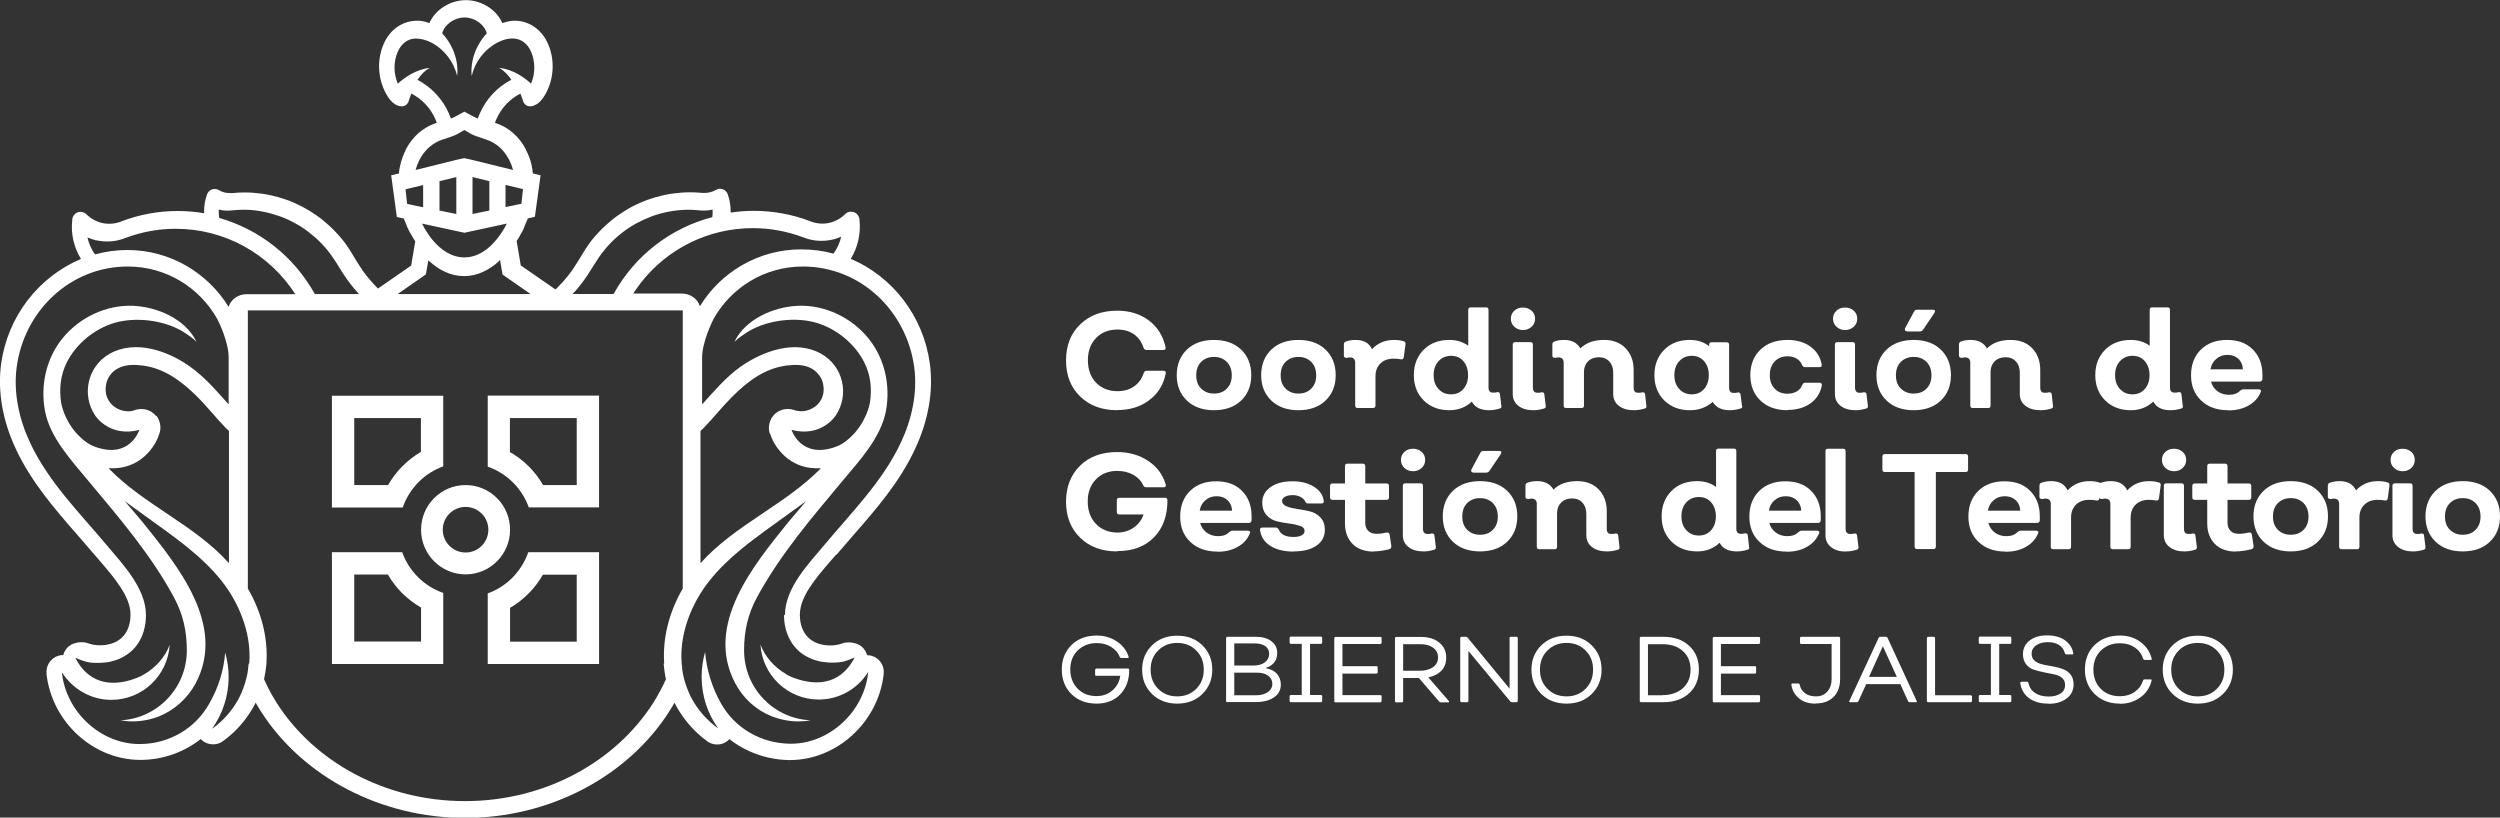 <?xml version="1.0" encoding="UTF-8"?><svg id="Layer_2" xmlns="http://www.w3.org/2000/svg" viewBox="0 0 159 52"><rect x="0" y="0" width="159" height="52" fill="#333333" stroke="none"/><g id="Capa_1"><g><path d="m13.28,19.52h0s.02.04.03.06c0-.02-.02-.04-.03-.06" fill="#fff"/><path d="m13.31,19.58s-.02-.04-.03-.06h0s.02.04.03.06" fill="#fff"/><path d="m20.11,18.65h0s.02.04.03.06c0-.02-.02-.04-.03-.06" fill="#fff"/><path d="m20.14,18.71s-.02-.04-.03-.06h0s.02.04.03.06" fill="#fff"/><g><path d="m71.06,26.09c-.98,0-1.76-.29-2.36-.87-.6-.58-.9-1.35-.9-2.3s.3-1.71.9-2.29c.6-.58,1.38-.87,2.36-.87.79,0,1.46.21,2.02.63.55.42.9.99,1.05,1.7.02.12-.03.17-.15.17h-1.06c-.09,0-.15-.05-.19-.14-.12-.37-.32-.65-.61-.86-.29-.2-.63-.3-1.04-.3-.57,0-1.03.18-1.37.54-.35.36-.52.83-.52,1.41s.17,1.07.52,1.43c.35.36.81.54,1.37.54.4,0,.75-.1,1.04-.3.29-.2.5-.48.62-.85.03-.1.1-.15.19-.15h1.06c.12,0,.17.06.15.17-.14.72-.49,1.28-1.05,1.7-.55.42-1.23.63-2.02.63Z" fill="#fff"/><path d="m78.93,25.48c-.43.41-1.01.61-1.72.61s-1.29-.2-1.72-.61c-.43-.41-.65-.95-.65-1.62s.22-1.22.65-1.63c.43-.41,1.01-.61,1.72-.61s1.29.2,1.72.61.65.95.65,1.63-.22,1.21-.65,1.62Zm-2.54-.77c.21.21.48.32.82.32s.61-.1.82-.32c.21-.21.31-.49.31-.84s-.1-.63-.31-.85c-.21-.21-.48-.32-.82-.32s-.61.11-.82.32c-.21.21-.31.5-.31.85s.1.63.31.84Z" fill="#fff"/><path d="m84.3,25.48c-.43.41-1.01.61-1.72.61s-1.29-.2-1.72-.61c-.43-.41-.65-.95-.65-1.62s.22-1.22.65-1.63c.43-.41,1.01-.61,1.72-.61s1.29.2,1.72.61c.43.41.65.95.65,1.63s-.22,1.21-.65,1.62Zm-2.54-.77c.21.21.48.32.82.32s.61-.1.82-.32c.21-.21.31-.49.31-.84s-.1-.63-.31-.85c-.21-.21-.48-.32-.82-.32s-.61.11-.82.32c-.21.21-.31.5-.31.85s.1.63.31.84Z" fill="#fff"/><path d="m89.26,21.7c.1.02.14.09.13.19l-.11.83c-.02.1-.08.15-.19.13-.14-.03-.3-.04-.47-.04-.33,0-.61.1-.82.3-.21.2-.32.48-.32.82v1.86c0,.11-.05.16-.16.16h-.97c-.11,0-.16-.05-.16-.16v-2.72c0-.22-.11-.34-.34-.34-.02,0-.09,0-.19.03-.13,0-.19-.05-.19-.14v-.71c0-.1.04-.16.13-.19.2-.07.41-.1.62-.1.52,0,.86.2,1.04.59.36-.39.82-.59,1.4-.59.24,0,.44.03.59.08Z" fill="#fff"/><path d="m95.49,25.81c.02.1-.03.16-.13.18-.24.07-.46.1-.66.1-.53,0-.9-.18-1.09-.55-.38.36-.86.55-1.43.55-.67,0-1.21-.21-1.63-.62-.42-.42-.63-.95-.63-1.61s.21-1.2.63-1.62c.42-.42.97-.62,1.63-.62.46,0,.86.12,1.2.37v-2.28c0-.11.05-.16.16-.16h.97c.11,0,.16.05.16.16v4.93c0,.22.09.33.28.33.1,0,.19,0,.26-.03.12-.01.18.03.19.14l.08.72Zm-3.2-.73c.32,0,.58-.11.78-.34s.3-.52.3-.88-.1-.66-.3-.89-.46-.34-.78-.34-.59.11-.8.34-.31.52-.31.89.1.65.31.88.47.34.8.34Z" fill="#fff"/><path d="m97.41,20.78c-.15.14-.33.21-.55.21s-.4-.07-.55-.21-.22-.31-.22-.51.07-.37.22-.51c.15-.14.33-.2.55-.2s.4.07.55.2c.15.14.22.3.22.51s-.07.37-.22.51Zm.12,5.31c-.4,0-.72-.09-.96-.28s-.36-.44-.36-.75v-3.14c0-.11.05-.16.16-.16h.96c.11,0,.16.05.16.16v2.73c0,.22.1.33.29.33.1,0,.18,0,.26-.03.11-.01.18.03.18.14l.09.72c.01.1-.03.16-.14.18-.23.07-.45.1-.65.1Z" fill="#fff"/><path d="m104.71,25.81c.02.1-.03.16-.13.18-.24.07-.46.1-.66.1-.4,0-.72-.09-.96-.28-.24-.18-.36-.44-.36-.75v-1.36c0-.29-.08-.53-.25-.71-.16-.18-.38-.27-.66-.27s-.52.09-.69.26c-.17.17-.26.4-.26.68v2.13c0,.11-.05.16-.16.16h-.97c-.11,0-.16-.05-.16-.16v-2.72c0-.22-.11-.34-.34-.34-.02,0-.09,0-.19.03-.13,0-.19-.05-.19-.14v-.71c0-.1.04-.16.13-.19.18-.07.38-.1.62-.1.48,0,.83.18,1.03.54.36-.36.86-.54,1.51-.54.56,0,1.02.17,1.36.52.34.35.52.81.52,1.39v1.12c0,.22.09.33.28.33.1,0,.19,0,.26-.03.12-.01.18.03.19.14l.08.72Z" fill="#fff"/><path d="m110.81,25.81c.01.1-.03.16-.14.18-.24.07-.45.1-.65.1-.53,0-.89-.18-1.09-.53-.4.35-.88.53-1.45.53-.67,0-1.21-.21-1.63-.62-.42-.42-.63-.95-.63-1.61s.21-1.2.63-1.62c.42-.42.97-.62,1.63-.62.48,0,.88.13,1.22.4v-.09c0-.11.05-.16.16-.16h.95c.11,0,.16.05.16.16v2.72c0,.22.09.34.28.34.1,0,.19,0,.27-.03.11-.01.17.03.18.14l.09.72Zm-3.21-.73c.32,0,.58-.11.78-.34s.3-.52.3-.88-.1-.66-.3-.89-.46-.34-.78-.34-.59.11-.8.34-.31.52-.31.89.1.65.31.88.47.34.8.34Z" fill="#fff"/><path d="m113.69,26.09c-.71,0-1.29-.2-1.72-.61-.43-.41-.65-.95-.65-1.62s.22-1.22.65-1.63c.43-.41,1.01-.61,1.72-.61.57,0,1.06.14,1.45.42.39.28.63.66.72,1.14.02.12-.03.17-.15.17h-.92c-.08,0-.14-.05-.18-.14-.06-.17-.18-.3-.34-.4-.16-.1-.36-.15-.58-.15-.34,0-.61.11-.82.33-.21.22-.31.51-.31.87s.1.64.31.86c.21.22.48.32.82.32.22,0,.42-.05.59-.15.17-.1.28-.23.34-.41.05-.09.11-.14.18-.14h.92c.11,0,.16.06.15.17-.09.48-.33.86-.72,1.14-.39.28-.87.42-1.45.42Z" fill="#fff"/><path d="m117.9,20.78c-.15.14-.33.21-.55.21s-.4-.07-.55-.21-.22-.31-.22-.51.07-.37.22-.51c.15-.14.33-.2.55-.2s.4.07.55.2c.15.14.22.3.22.51s-.07.37-.22.51Zm.12,5.31c-.4,0-.72-.09-.96-.28s-.36-.44-.36-.75v-3.14c0-.11.05-.16.16-.16h.96c.11,0,.16.05.16.16v2.73c0,.22.1.33.29.33.1,0,.18,0,.26-.03.11-.01.18.03.18.14l.09.72c.01.1-.03.16-.14.18-.23.07-.45.1-.65.1Z" fill="#fff"/><path d="m123.43,25.48c-.43.41-1.01.61-1.72.61s-1.29-.2-1.72-.61c-.43-.41-.65-.95-.65-1.62s.22-1.22.65-1.63c.43-.41,1.01-.61,1.72-.61s1.29.2,1.72.61.65.95.65,1.63-.22,1.21-.65,1.62Zm-2.54-.77c.21.21.48.32.82.32s.61-.1.82-.32c.21-.21.31-.49.31-.84s-.1-.63-.31-.85c-.21-.21-.48-.32-.82-.32s-.61.11-.82.32c-.21.21-.31.5-.31.85s.1.63.31.84Zm.39-3.64c-.06,0-.1-.02-.12-.06s-.02-.08,0-.13l.57-1.06c.04-.08.1-.12.19-.12h1.02c.06,0,.1.02.12.05s0,.08-.03.15l-.73,1.08c-.05.06-.11.1-.2.1h-.82Z" fill="#fff"/><path d="m130.57,25.81c.02.1-.03.16-.13.18-.24.07-.46.1-.66.1-.4,0-.72-.09-.96-.28-.24-.18-.36-.44-.36-.75v-1.36c0-.29-.08-.53-.25-.71-.16-.18-.38-.27-.66-.27s-.52.09-.69.26c-.17.17-.26.4-.26.68v2.13c0,.11-.05.16-.16.16h-.97c-.11,0-.16-.05-.16-.16v-2.72c0-.22-.11-.34-.34-.34-.02,0-.09,0-.19.03-.13,0-.19-.05-.19-.14v-.71c0-.1.04-.16.13-.19.18-.07.38-.1.62-.1.48,0,.83.18,1.03.54.36-.36.86-.54,1.51-.54.56,0,1.02.17,1.36.52.34.35.52.81.52,1.39v1.12c0,.22.09.33.28.33.1,0,.19,0,.26-.03.12-.01.18.03.19.14l.08.72Z" fill="#fff"/><path d="m138.83,25.81c.02.1-.03.16-.13.18-.24.07-.46.1-.66.1-.53,0-.9-.18-1.09-.55-.38.36-.86.55-1.43.55-.67,0-1.21-.21-1.63-.62-.42-.42-.63-.95-.63-1.61s.21-1.2.63-1.62c.42-.42.97-.62,1.63-.62.46,0,.86.12,1.2.37v-2.28c0-.11.05-.16.16-.16h.97c.11,0,.16.05.16.16v4.93c0,.22.09.33.28.33.1,0,.19,0,.26-.03.12-.01.18.03.19.14l.08.72Zm-3.2-.73c.32,0,.58-.11.78-.34s.3-.52.3-.88-.1-.66-.3-.89-.46-.34-.78-.34-.59.11-.8.34-.31.52-.31.89.1.65.31.88.47.34.8.34Z" fill="#fff"/><path d="m141.71,26.09c-.71,0-1.28-.2-1.71-.61-.44-.41-.65-.95-.65-1.62s.21-1.22.63-1.63c.42-.41.97-.61,1.66-.61s1.24.2,1.64.61c.4.4.61.94.61,1.6,0,.03,0,.09,0,.15s0,.11,0,.14c-.02.1-.08.15-.18.15h-3.09c.07.26.21.46.41.61.2.15.45.23.73.23.32,0,.55-.09.71-.26.07-.06.14-.09.21-.09h.97c.06,0,.11.02.13.05.03.03.03.07,0,.13-.15.36-.4.64-.77.85s-.79.31-1.28.31Zm-1.12-2.6h2.06c-.01-.27-.11-.49-.28-.66-.18-.17-.41-.26-.7-.26s-.52.08-.72.26c-.2.17-.32.39-.36.66Z" fill="#fff"/></g><g><path d="m71.05,35.07c-.97,0-1.76-.29-2.35-.87-.6-.58-.9-1.35-.9-2.29s.3-1.71.89-2.29c.59-.58,1.38-.87,2.36-.87.75,0,1.41.19,1.97.56.56.37.93.87,1.12,1.5.03.12-.01.18-.14.18h-1.1c-.09,0-.16-.04-.19-.13-.13-.28-.34-.5-.63-.66-.29-.16-.63-.25-1.01-.25-.57,0-1.03.18-1.37.54-.35.36-.52.83-.52,1.41s.18,1.07.53,1.43c.35.36.81.54,1.37.54.38,0,.73-.11,1.03-.32.3-.21.51-.49.62-.83h-1.54c-.11,0-.16-.05-.16-.16v-.74c0-.11.05-.16.16-.16h2.9c.1,0,.16.05.16.16,0,.99-.29,1.78-.86,2.36-.57.58-1.35.87-2.32.87Z" fill="#fff"/><path d="m77.42,35.08c-.71,0-1.28-.2-1.71-.61-.44-.41-.65-.95-.65-1.62s.21-1.22.63-1.63c.42-.41.97-.61,1.66-.61s1.24.2,1.64.61c.4.4.61.94.61,1.6,0,.03,0,.09,0,.15,0,.07,0,.11,0,.14-.02.1-.08.15-.18.15h-3.09c.07.26.21.46.41.61.2.15.45.23.73.23.32,0,.55-.09.71-.26.07-.06.14-.09.21-.09h.97c.06,0,.11.02.13.05.03.03.03.07,0,.13-.15.36-.4.64-.77.85s-.79.31-1.28.31Zm-1.12-2.6h2.06c-.01-.27-.11-.49-.28-.66-.18-.17-.41-.26-.7-.26s-.52.08-.72.26c-.2.17-.32.39-.36.66Z" fill="#fff"/><path d="m82.27,35.08c-.6,0-1.09-.12-1.47-.36-.38-.24-.6-.57-.66-1-.02-.11.04-.17.16-.17h.84c.07,0,.14.05.19.13.12.31.43.47.94.47.21,0,.38-.03.51-.1.13-.07.19-.16.19-.28,0-.15-.09-.26-.28-.32s-.41-.12-.67-.15c-.26-.03-.53-.08-.79-.14-.26-.06-.49-.19-.67-.39-.18-.2-.28-.46-.28-.8,0-.41.17-.74.53-.99.35-.25.81-.37,1.39-.37.54,0,.99.11,1.36.34s.58.53.63.9c.02.12-.03.17-.15.17h-.85c-.07,0-.13-.03-.17-.1-.05-.13-.15-.23-.3-.31-.15-.08-.31-.12-.5-.12-.2,0-.36.03-.49.1-.12.07-.19.15-.19.26,0,.16.09.27.28.35.19.08.41.13.68.17s.53.09.8.15c.26.06.49.19.68.39.19.2.28.46.28.79,0,.42-.18.76-.53,1-.36.25-.84.37-1.46.37Z" fill="#fff"/><path d="m87.36,35.08c-.56,0-1.01-.16-1.33-.48-.32-.32-.49-.76-.49-1.31v-1.5h-.79c-.11,0-.16-.05-.16-.16v-.72c0-.11.05-.16.16-.16h.79v-1.1c0-.11.05-.16.16-.16h.97c.11,0,.16.06.16.16v1.1h1.35c.11,0,.16.05.16.16v.72c0,.11-.05.16-.16.16h-1.35v1.45c0,.22.06.39.19.52.13.13.3.19.52.19s.44-.03.65-.08c.11-.02.17.03.19.13l.11.74c0,.09-.04.16-.13.19-.37.09-.7.14-1.01.14Z" fill="#fff"/><path d="m90.42,29.76c-.15.14-.33.21-.55.21s-.4-.07-.55-.21-.22-.31-.22-.51.07-.37.22-.51c.15-.14.33-.2.55-.2s.4.07.55.2c.15.14.22.3.22.51s-.07.37-.22.51Zm.12,5.31c-.4,0-.72-.09-.96-.28s-.36-.44-.36-.75v-3.14c0-.11.05-.16.16-.16h.96c.11,0,.16.05.16.16v2.73c0,.22.1.33.29.33.1,0,.18,0,.26-.03.11-.01.18.03.18.14l.09.72c.01.1-.03.16-.14.18-.23.07-.45.1-.65.1Z" fill="#fff"/><path d="m95.85,34.46c-.43.41-1.01.61-1.72.61s-1.29-.2-1.72-.61c-.43-.41-.65-.95-.65-1.62s.22-1.22.65-1.63c.43-.41,1.01-.61,1.72-.61s1.29.2,1.72.61.65.95.65,1.63-.22,1.21-.65,1.62Zm-2.54-.77c.21.21.48.32.82.32s.61-.1.82-.32c.21-.21.31-.49.31-.84s-.1-.63-.31-.85c-.21-.21-.48-.32-.82-.32s-.61.11-.82.32c-.21.21-.31.5-.31.85s.1.63.31.84Zm.39-3.64c-.06,0-.1-.02-.12-.06s-.02-.08,0-.13l.57-1.06c.04-.08.1-.12.19-.12h1.02c.06,0,.1.02.12.05s0,.08-.03.15l-.73,1.08c-.05.06-.11.1-.2.1h-.82Z" fill="#fff"/><path d="m103,34.79c.02.1-.03.16-.13.18-.24.07-.46.1-.66.1-.4,0-.72-.09-.96-.28-.24-.18-.36-.44-.36-.75v-1.36c0-.29-.08-.53-.25-.71-.16-.18-.38-.27-.66-.27s-.52.09-.69.26c-.17.17-.26.4-.26.68v2.13c0,.11-.05.16-.16.16h-.97c-.11,0-.16-.05-.16-.16v-2.72c0-.22-.11-.34-.34-.34-.02,0-.09,0-.19.03-.13,0-.19-.05-.19-.14v-.71c0-.1.04-.16.13-.19.18-.07.38-.1.62-.1.48,0,.83.18,1.03.54.36-.36.86-.54,1.51-.54.56,0,1.02.17,1.36.52.34.35.52.81.52,1.39v1.12c0,.22.09.33.28.33.1,0,.19,0,.26-.03.12-.01.18.03.19.14l.08.72Z" fill="#fff"/><path d="m111.25,34.79c.02.1-.03.16-.13.18-.24.07-.46.1-.66.1-.53,0-.9-.18-1.09-.55-.38.36-.86.55-1.43.55-.67,0-1.21-.21-1.63-.62-.42-.42-.63-.95-.63-1.61s.21-1.2.63-1.62c.42-.42.97-.62,1.63-.62.46,0,.86.12,1.2.37v-2.28c0-.11.05-.16.16-.16h.97c.11,0,.16.05.16.16v4.93c0,.22.09.33.28.33.1,0,.19,0,.26-.03.12-.01.18.03.19.14l.08.72Zm-3.2-.73c.32,0,.58-.11.78-.34s.3-.52.3-.88-.1-.66-.3-.89-.46-.34-.78-.34-.59.11-.8.34-.31.52-.31.89.1.65.31.88.47.34.8.34Z" fill="#fff"/><path d="m113.62,35.08c-.71,0-1.28-.2-1.71-.61-.44-.41-.65-.95-.65-1.62s.21-1.22.63-1.63c.42-.41.97-.61,1.66-.61s1.24.2,1.64.61c.4.4.61.94.61,1.6,0,.03,0,.09,0,.15s0,.11,0,.14c-.02.1-.08.15-.18.15h-3.09c.07.26.21.46.41.61.2.15.45.23.73.23.32,0,.55-.09.71-.26.07-.06.14-.09.21-.09h.97c.06,0,.11.02.13.05.03.03.03.07,0,.13-.15.36-.4.64-.77.85s-.79.31-1.28.31Zm-1.12-2.6h2.06c-.01-.27-.11-.49-.28-.66-.18-.17-.41-.26-.7-.26s-.52.08-.72.26c-.2.17-.32.39-.36.66Z" fill="#fff"/><path d="m117.42,35.08c-.4,0-.72-.09-.96-.28s-.36-.44-.36-.75v-5.35c0-.11.05-.16.16-.16h.96c.11,0,.16.05.16.16v4.93c0,.22.1.33.29.33.1,0,.18,0,.26-.03.11-.01.18.03.18.14l.09.72c.01.1-.03.16-.14.18-.23.07-.45.1-.65.1Z" fill="#fff"/><path d="m125.01,28.88c.11,0,.16.05.16.16v.82c0,.11-.05.16-.16.16h-1.89v4.74c0,.11-.05.16-.16.16h-1.03c-.11,0-.16-.05-.16-.16v-4.74h-1.89c-.11,0-.16-.05-.16-.16v-.82c0-.11.05-.16.16-.16h5.13Z" fill="#fff"/><path d="m127.55,35.08c-.71,0-1.28-.2-1.71-.61-.44-.41-.65-.95-.65-1.62s.21-1.22.63-1.63c.42-.41.97-.61,1.66-.61s1.24.2,1.64.61c.4.4.61.94.61,1.6,0,.03,0,.09,0,.15s0,.11,0,.14c-.02.1-.08.15-.18.15h-3.09c.07.26.21.46.41.61.2.15.45.23.73.23.32,0,.55-.09.71-.26.07-.06.14-.09.21-.09h.97c.06,0,.11.02.13.05.03.03.03.07,0,.13-.15.36-.4.64-.77.85s-.79.31-1.28.31Zm-1.12-2.6h2.06c-.01-.27-.11-.49-.28-.66-.18-.17-.41-.26-.7-.26s-.52.08-.72.26c-.2.17-.32.39-.36.66Z" fill="#fff"/><path d="m133.5,30.68c.1.02.14.09.13.19l-.11.83c-.02.1-.08.15-.19.13-.14-.03-.3-.04-.47-.04-.33,0-.61.1-.82.3-.21.2-.32.48-.32.82v1.86c0,.11-.05.16-.16.16h-.97c-.11,0-.16-.05-.16-.16v-2.72c0-.22-.11-.34-.34-.34-.02,0-.09,0-.19.03-.13,0-.19-.05-.19-.14v-.71c0-.1.04-.16.13-.19.2-.07.41-.1.62-.1.52,0,.86.2,1.04.59.36-.39.82-.59,1.4-.59.24,0,.44.03.59.08Z" fill="#fff"/><path d="m137.29,30.68c.1.02.14.09.13.19l-.11.83c-.02.1-.08.15-.19.13-.14-.03-.3-.04-.47-.04-.33,0-.61.1-.82.3-.21.2-.32.48-.32.82v1.86c0,.11-.05.16-.16.16h-.97c-.11,0-.16-.05-.16-.16v-2.72c0-.22-.11-.34-.34-.34-.02,0-.09,0-.19.03-.13,0-.19-.05-.19-.14v-.71c0-.1.04-.16.13-.19.2-.07.41-.1.62-.1.52,0,.86.2,1.04.59.36-.39.82-.59,1.4-.59.24,0,.44.03.59.08Z" fill="#fff"/><path d="m138.82,29.76c-.15.14-.33.21-.55.21s-.4-.07-.55-.21-.22-.31-.22-.51.07-.37.22-.51c.15-.14.33-.2.55-.2s.4.07.55.2c.15.14.22.3.22.51s-.07.37-.22.51Zm.12,5.31c-.4,0-.72-.09-.96-.28s-.36-.44-.36-.75v-3.14c0-.11.05-.16.16-.16h.96c.11,0,.16.05.16.16v2.73c0,.22.1.33.29.33.1,0,.18,0,.26-.03.11-.01.18.03.18.14l.09.72c.01.1-.03.16-.14.18-.23.07-.45.1-.65.1Z" fill="#fff"/><path d="m142.2,35.08c-.56,0-1.01-.16-1.33-.48-.32-.32-.49-.76-.49-1.31v-1.5h-.79c-.11,0-.16-.05-.16-.16v-.72c0-.11.05-.16.16-.16h.79v-1.1c0-.11.05-.16.16-.16h.97c.11,0,.16.06.16.16v1.1h1.35c.11,0,.16.05.16.16v.72c0,.11-.05.16-.16.16h-1.35v1.45c0,.22.06.39.19.52.13.13.3.19.52.19s.44-.03.65-.08c.11-.02.17.03.19.13l.11.74c0,.09-.04.16-.13.19-.37.09-.7.14-1.01.14Z" fill="#fff"/><path d="m147.41,34.46c-.43.41-1.01.61-1.72.61s-1.29-.2-1.72-.61c-.43-.41-.65-.95-.65-1.62s.22-1.22.65-1.63c.43-.41,1.01-.61,1.72-.61s1.29.2,1.72.61.65.95.65,1.63-.22,1.21-.65,1.62Zm-2.54-.77c.21.21.48.32.82.32s.61-.1.82-.32c.21-.21.31-.49.31-.84s-.1-.63-.31-.85c-.21-.21-.48-.32-.82-.32s-.61.11-.82.32c-.21.21-.31.5-.31.85s.1.63.31.84Z" fill="#fff"/><path d="m151.84,30.68c.1.02.14.09.13.19l-.11.83c-.02.1-.08.15-.19.13-.14-.03-.3-.04-.47-.04-.33,0-.61.1-.82.3-.21.2-.32.48-.32.82v1.86c0,.11-.05.16-.16.16h-.97c-.11,0-.16-.05-.16-.16v-2.72c0-.22-.11-.34-.34-.34-.02,0-.09,0-.19.03-.13,0-.19-.05-.19-.14v-.71c0-.1.04-.16.13-.19.2-.07.41-.1.62-.1.52,0,.86.2,1.04.59.36-.39.82-.59,1.4-.59.24,0,.44.03.59.08Z" fill="#fff"/><path d="m153.36,29.76c-.15.14-.33.21-.55.21s-.4-.07-.55-.21-.22-.31-.22-.51.07-.37.22-.51c.15-.14.33-.2.55-.2s.4.07.55.2c.15.14.22.3.22.51s-.07.37-.22.51Zm.12,5.31c-.4,0-.72-.09-.96-.28s-.36-.44-.36-.75v-3.14c0-.11.05-.16.16-.16h.96c.11,0,.16.05.16.16v2.73c0,.22.1.33.29.33.1,0,.18,0,.26-.03.11-.01.18.03.18.14l.09.72c.01.1-.03.16-.14.18-.23.07-.45.1-.65.1Z" fill="#fff"/><path d="m158.35,34.46c-.43.41-1.01.61-1.72.61s-1.29-.2-1.72-.61c-.43-.41-.65-.95-.65-1.62s.22-1.22.65-1.63c.43-.41,1.01-.61,1.72-.61s1.29.2,1.72.61.65.95.65,1.63-.22,1.21-.65,1.62Zm-2.54-.77c.21.21.48.32.82.32s.61-.1.82-.32c.21-.21.31-.49.31-.84s-.1-.63-.31-.85c-.21-.21-.48-.32-.82-.32s-.61.11-.82.32c-.21.21-.31.5-.31.85s.1.63.31.84Z" fill="#fff"/></g><g><path d="m69.74,44.75c-.65,0-1.18-.2-1.59-.6-.41-.4-.62-.93-.62-1.57s.21-1.15.62-1.56c.41-.4.95-.6,1.6-.6.49,0,.92.13,1.29.38.37.25.62.58.74.97.01.05,0,.08-.06.08h-.42s-.06-.02-.08-.05c-.09-.27-.28-.48-.54-.65-.27-.17-.58-.25-.93-.25-.49,0-.89.16-1.21.47-.32.32-.47.72-.47,1.21s.16.9.47,1.22c.31.32.71.47,1.2.47.4,0,.74-.12,1.02-.37s.44-.55.49-.92h-1.52c-.05,0-.08-.02-.08-.07v-.32s.03-.07.08-.07h2.02s.07.02.07.07c0,.65-.19,1.17-.57,1.57-.38.39-.89.59-1.51.59Z" fill="#fff"/><path d="m76.47,44.14c-.42.41-.95.61-1.6.61s-1.18-.2-1.6-.61c-.42-.41-.63-.93-.63-1.55s.21-1.14.63-1.55c.42-.41.95-.61,1.6-.61s1.18.2,1.6.61c.42.41.63.93.63,1.55s-.21,1.14-.63,1.55Zm-2.81-.33c.32.32.72.48,1.21.48s.89-.16,1.21-.48c.32-.32.48-.72.48-1.22s-.16-.9-.48-1.22-.72-.48-1.21-.48-.89.16-1.21.48-.48.72-.48,1.22.16.9.48,1.22Z" fill="#fff"/><path d="m78.05,44.66s-.07-.02-.07-.07v-4.02s.02-.07.07-.07h1.81c.42,0,.75.09,1,.28s.37.44.37.75c0,.24-.06.44-.19.6-.13.16-.3.28-.53.35v.02c.3.05.54.17.7.35.16.18.25.41.25.69,0,.34-.14.61-.43.81s-.67.3-1.14.3h-1.82Zm.45-2.33h1.21c.31,0,.56-.07.74-.21.18-.14.27-.32.27-.54,0-.2-.08-.36-.24-.48s-.39-.18-.68-.18h-1.3v1.4Zm0,1.89h1.37c.32,0,.57-.07.76-.2s.29-.31.29-.53-.09-.39-.27-.52c-.18-.13-.42-.19-.73-.19h-1.42v1.44Z" fill="#fff"/><path d="m82.09,44.66s-.07-.02-.07-.07v-.32s.02-.07.07-.07h.7v-3.25h-.7s-.07-.02-.07-.07v-.32s.02-.07.07-.07h1.93s.07.02.07.07v.32s-.02.07-.07.07h-.7v3.25h.7s.07.02.07.07v.32s-.02.07-.07.07h-1.93Z" fill="#fff"/><path d="m87.87,40.89s-.03.07-.08.07h-2.41v1.41h2.16c.05,0,.08.02.08.07v.32c0,.05-.03.08-.08.08h-2.16v1.37h2.41c.05,0,.08.02.08.07v.32s-.03.07-.08.07h-2.86s-.07-.02-.07-.07v-4.02s.02-.07.07-.07h2.86c.05,0,.08.02.08.07v.32Z" fill="#fff"/><path d="m92.15,44.58s.02.04.01.06c0,.02-.03.03-.06.03h-.48s-.06-.01-.08-.04l-1.3-1.51h-1v1.48s-.02.07-.07.07h-.38s-.07-.02-.07-.07v-4.02s.02-.07.07-.07h1.59c.49,0,.87.12,1.16.36.29.24.44.55.44.95,0,.34-.1.62-.3.83s-.48.36-.84.43l1.31,1.51Zm-2.91-3.62v1.7h1.05c.34,0,.61-.07.84-.22.22-.15.33-.36.33-.63s-.11-.47-.32-.62c-.21-.15-.48-.22-.81-.22h-1.1Z" fill="#fff"/><path d="m96,40.57s.02-.07.07-.07h.39s.07.02.07.07v4.02s-.02.07-.07.07h-.31s-.06-.01-.09-.04l-2.67-3.22v3.19s-.02.07-.07.07h-.38s-.07-.02-.07-.07v-4.02s.02-.07.07-.07h.3s.06.01.09.04l2.68,3.26v-3.23Z" fill="#fff"/><path d="m101.23,44.14c-.42.41-.95.61-1.6.61s-1.18-.2-1.6-.61c-.42-.41-.63-.93-.63-1.55s.21-1.14.63-1.55c.42-.41.95-.61,1.6-.61s1.18.2,1.6.61c.42.41.63.93.63,1.55s-.21,1.14-.63,1.55Zm-2.81-.33c.32.32.72.48,1.21.48s.89-.16,1.21-.48c.32-.32.48-.72.48-1.22s-.16-.9-.48-1.22-.72-.48-1.21-.48-.89.16-1.21.48-.48.72-.48,1.22.16.9.48,1.22Z" fill="#fff"/><path d="m105.78,40.5c.69,0,1.24.19,1.65.57.41.38.62.88.62,1.51s-.21,1.14-.62,1.51c-.41.38-.97.57-1.65.57h-1.42s-.07-.02-.07-.07v-4.02s.02-.07.07-.07h1.42Zm-.05,3.71c.54,0,.97-.15,1.3-.44.33-.3.49-.69.49-1.18s-.16-.89-.49-1.18c-.33-.3-.76-.44-1.3-.44h-.92v3.25h.92Z" fill="#fff"/><path d="m111.94,40.89s-.03.07-.08.07h-2.41v1.41h2.16c.05,0,.08.02.08.07v.32c0,.05-.03.08-.08.08h-2.16v1.37h2.41c.05,0,.08.02.08.07v.32s-.03.07-.08.07h-2.86s-.07-.02-.07-.07v-4.02s.02-.07.07-.07h2.86c.05,0,.08.02.08.07v.32Z" fill="#fff"/><path d="m115.46,44.75c-.43,0-.78-.11-1.05-.34-.27-.23-.43-.51-.48-.86,0-.05.02-.08.07-.08h.39s.06.02.07.07c.04.22.15.4.33.54.18.14.41.21.7.21.31,0,.55-.1.73-.31.18-.2.27-.47.27-.8v-2.22h-1.94s-.07-.02-.07-.07v-.32s.02-.07.07-.07h2.41s.07.02.07.07v2.62c0,.48-.14.86-.42,1.14s-.66.41-1.15.41Z" fill="#fff"/><path d="m117.67,44.66c-.06,0-.08-.03-.05-.08l1.87-4.03s.04-.05.08-.05h.39s.06.02.08.05l1.86,4.03c.03.06,0,.08-.05.08h-.41s-.06-.02-.08-.05l-.5-1.1h-2.17l-.5,1.1s-.04.05-.08.05h-.42Zm1.2-1.61h1.77l-.89-1.95-.88,1.95Z" fill="#fff"/><path d="m123.08,44.22h2.27s.07.02.07.07v.3s-.02.07-.07.07h-2.73s-.07-.02-.07-.07v-4.02s.02-.07.07-.07h.38s.07.02.07.07v3.65Z" fill="#fff"/><path d="m125.92,44.66s-.07-.02-.07-.07v-.32s.02-.07.07-.07h.7v-3.25h-.7s-.07-.02-.07-.07v-.32s.02-.07.07-.07h1.93s.07.02.07.07v.32s-.02.07-.07.07h-.7v3.25h.7s.07.02.07.07v.32s-.02.07-.07.07h-1.93Z" fill="#fff"/><path d="m130.27,44.75c-.51,0-.93-.12-1.24-.36s-.49-.56-.54-.95c0-.05.02-.08.07-.08h.37s.06.02.08.07c.05.27.19.49.42.64.22.15.51.23.87.23.32,0,.57-.07.76-.2s.28-.31.28-.54c0-.19-.07-.34-.2-.45-.13-.11-.3-.18-.49-.22s-.41-.08-.65-.13-.45-.1-.65-.17c-.2-.06-.36-.18-.49-.34-.13-.17-.2-.38-.2-.65,0-.35.14-.64.42-.86.28-.22.65-.33,1.11-.33s.85.1,1.14.31.47.48.53.82c.01.05-.01.08-.07.08h-.38s-.07-.02-.08-.06c-.05-.22-.17-.4-.36-.53s-.44-.19-.74-.19-.55.07-.74.21c-.19.14-.28.31-.28.53,0,.16.05.3.15.4.1.1.23.18.38.23.16.05.33.09.52.12.19.03.38.07.57.11.19.04.36.1.52.18s.28.19.38.34c.1.15.15.34.15.57,0,.37-.15.67-.44.89-.3.23-.68.34-1.16.34Z" fill="#fff"/><path d="m134.83,44.75c-.66,0-1.19-.2-1.61-.61-.41-.4-.62-.93-.62-1.56s.21-1.16.62-1.56c.41-.4.95-.6,1.61-.6.49,0,.92.13,1.29.4.37.26.61.62.73,1.07.01.05,0,.08-.06.08h-.4s-.06-.02-.08-.05c-.09-.31-.27-.56-.54-.74-.26-.18-.58-.27-.94-.27-.5,0-.9.16-1.22.47-.31.31-.47.72-.47,1.21s.16.91.47,1.22c.31.31.72.47,1.22.47.36,0,.67-.09.93-.27.26-.18.44-.42.54-.73.01-.04.04-.07.08-.07h.4c.06,0,.08.03.06.08-.11.45-.35.81-.72,1.07-.37.27-.8.4-1.3.4Z" fill="#fff"/><path d="m141.38,44.14c-.42.41-.95.61-1.6.61s-1.18-.2-1.6-.61c-.42-.41-.63-.93-.63-1.55s.21-1.14.63-1.55c.42-.41.95-.61,1.6-.61s1.18.2,1.6.61c.42.41.63.93.63,1.55s-.21,1.14-.63,1.55Zm-2.81-.33c.32.32.72.48,1.21.48s.89-.16,1.21-.48c.32-.32.48-.72.48-1.22s-.16-.9-.48-1.22c-.32-.32-.72-.48-1.21-.48s-.89.16-1.21.48c-.32.32-.48.72-.48,1.22s.16.9.48,1.22Z" fill="#fff"/></g><path d="m53.21,35.27c.35-.41.71-.83,1.07-1.24,1.45-1.66,2.94-3.37,3.92-5.48.85-1.81,1.17-3.68.94-5.41-.41-3.06-2.4-5.56-5.03-6.68.46-.75.65-1.63.55-2.51v-.02c-.03-.2-.16-.37-.36-.44-.19-.06-.4-.02-.55.13-.27.27-.61.46-.99.55-.38.09-.79.06-1.16-.07l-.07-.03c-1.15-.44-2.36-.66-3.59-.66-.5,0-.99.04-1.47.11,0-.03,0-.05,0-.07,0-.37-.06-.73-.18-1.08-.05-.15-.16-.27-.31-.33-.15-.06-.32-.04-.45.04-.21.12-.45.19-.7.19-.05,0-.1,0-.16,0-.29-.03-.55-.04-.78-.04-.37,0-.74.03-1.11.08-.36.05-.72.13-1.07.23-.35.1-.69.22-1.02.37-.33.14-.65.31-.95.5-.3.19-.6.39-.87.62-.28.23-.54.47-.78.73-.16.17-.31.33-.45.51-.14.18-.27.37-.39.55-.25.39-.47.79-.73,1.17-.03.04-.05.08-.08.12-.01.02-.03.04-.04.06,0,.01-.04.04-.04.06,0,.01-.01.02-.02.03-.16.21-.32.42-.5.62-.16.18-.33.36-.51.53l-2.21-1.53-.26-1.55c.11-.17.21-.34.3-.51l.06-.1c.05-.09.09-.19.13-.29l.03-.08c.03-.08.07-.17.1-.25.02-.03.03-.06.05-.1.01-.04.03-.08.04-.11l.45-.1.36-2.64h0s-.49-.12-.49-.12c-.01-.08-.02-.17-.03-.25-.02-.11-.04-.22-.06-.33-.08-.32-.19-.62-.34-.9,0-.02-.02-.04-.02-.06-.4-.76-1.04-1.37-1.9-1.66-.02,0-.04-.02-.06-.02.01-.03.02-.05.03-.08.02-.06.04-.12.07-.17.3-.69.85-1.27,1.52-1.61.11.28.17.48.17.49.1.25.29.34.5.32.13-.01.26-.07.38-.14.19-.12.34-.31.46-.5.62-.98.71-2.26.25-3.32-.38-.88-1.13-1.43-2.02-1.48-.24-.02-.55.03-.89.15-.37-.86-1.33-1.46-2.32-1.46s-1.95.6-2.32,1.46c-.33-.13-.65-.17-.89-.15-.89.05-1.64.6-2.02,1.48-.46,1.06-.37,2.34.25,3.32.12.2.27.38.46.5.12.08.25.13.38.14.21.02.41-.07.5-.32,0,0,.06-.21.17-.49.67.34,1.22.92,1.52,1.61.03.06.05.12.07.17,0,.02.02.05.03.08-.02,0-.04.02-.06.02-.86.29-1.5.9-1.9,1.66,0,.02-.02.04-.02.06-.14.28-.26.59-.33.9-.03.11-.04.22-.07.33-.01.08-.02.17-.03.25l-.49.12h0s.36,2.65.36,2.65l.45.1s.03.08.04.11c.01.03.03.06.04.1.03.08.07.17.1.25l.03.08c.05.1.09.2.14.29l.06.1c.09.17.2.34.31.52l-.26,1.54-2.11,1.46c-.1-.1-.2-.2-.29-.3-.05-.05-.09-.1-.14-.16-.18-.2-.35-.41-.5-.62,0-.01-.02-.02-.02-.03,0-.01-.03-.04-.04-.06-.01-.02-.03-.04-.04-.06-.03-.04-.05-.08-.08-.12-.26-.38-.48-.79-.73-1.17-.12-.19-.25-.38-.39-.55-.14-.18-.3-.35-.45-.51-.24-.26-.5-.5-.78-.73-.28-.23-.57-.43-.87-.62-.31-.19-.62-.35-.95-.5-.33-.15-.67-.27-1.02-.37-.35-.1-.71-.18-1.07-.23-.37-.05-.74-.08-1.11-.08-.23,0-.49.01-.78.04-.06,0-.11,0-.16,0-.25,0-.49-.06-.7-.19-.14-.08-.3-.09-.45-.04-.15.06-.26.18-.31.33-.12.35-.18.71-.18,1.08,0,.03,0,.07,0,.1-.55-.09-1.1-.14-1.67-.14-1.23,0-2.44.22-3.59.66l-.07.03c-.37.13-.77.16-1.16.07-.38-.09-.72-.28-.99-.55-.14-.14-.36-.19-.55-.13-.19.07-.33.24-.35.44v.02c-.11.88.09,1.75.55,2.51C2.47,17.6.49,20.1.07,23.15c-.23,1.73.09,3.6.94,5.41.98,2.1,2.48,3.82,3.93,5.48.35.41.72.83,1.07,1.24.12.14.24.28.37.43.9,1.05,1.92,2.24,1.92,3.37,0,1.23-.73,1.96-1.95,1.96-.26,0-.51-.04-.75-.13-.1-.04-.2-.05-.29-.06h0s-1.01-.13-1.29.81c-.09,0-.19.01-.29.04-.49.14-.82.62-.77,1.13v.06c.36,3.05,2.98,5.44,5.97,5.44h.08c1.39-.02,2.71-.5,3.76-1.33.01.01.02.02.03.03.2.21.48.31.75.31.22,0,.43-.06.61-.19.84-.6,1.51-1.37,1.99-2.25h0c.04-.07.08-.14.11-.21.04.06.07.13.11.19.07.12.15.24.22.36,2.67,4.18,7.65,6.78,12.99,6.78s10.32-2.6,12.99-6.78c.07-.12.15-.24.22-.36.04-.06.07-.12.11-.19.04.07.07.15.11.22h0c.48.87,1.16,1.65,1.99,2.25.18.13.4.19.61.19.28,0,.55-.11.75-.31,0-.01.02-.02.03-.03,1.05.82,2.37,1.3,3.76,1.33h.08c2.99,0,5.61-2.39,5.97-5.44v-.06c.06-.51-.27-.99-.76-1.13-.1-.03-.19-.04-.29-.04-.28-.93-1.29-.81-1.29-.81h0c-.1,0-.2.03-.29.06-.24.09-.49.13-.75.13-1.22,0-1.95-.73-1.95-1.96,0-1.14,1.02-2.33,1.92-3.37.13-.15.25-.29.37-.43m-5.28-20.78c1.1,0,2.18.2,3.22.59l.08.03c.57.21,1.18.24,1.76.11.2-.04.38-.11.56-.19-.08.38-.26.76-.49,1.08-.66-.18-1.35-.27-2.06-.27-2.72,0-5.11,1.45-6.44,3.62-.13-.46-.59-.81-1.14-.81h-3.1c.15-.22.3-.44.46-.65,1.7-2.2,4.32-3.51,7.14-3.51m1.1,13.05c.03.08.06.17.09.25,0,0,.74,2.04,3.02,1.97.04,0,.07,0,.11,0,.02,0,0,0,.02,0-2.29,2.34-5.48,3.6-7.66,6.04v-8.41c.09-.09.17-.16.23-.22.62-.64,1.18-1.36,1.82-1.99.95-.95,2.04-1.77,3.41-1.95.55-.07,1.13-.08,1.61.19.29.16.49.4.63.67,0,0,.45.94-.3,1.66-.04.04-.09.07-.14.11-.22.15-.47.25-.73.27-.16.01-.35,0-.51-.05-.19-.07-.4-.11-.6-.08-.31.03-.62.19-.81.44,0,0-.41.48-.2,1.13m-12.43-9.01c.3-.33.57-.69.82-1.06.25-.38.48-.77.73-1.14.21-.31.45-.6.7-.87.25-.26.51-.5.8-.72.28-.22.59-.42.9-.59.32-.17.65-.32.99-.45.34-.12.7-.22,1.06-.29.37-.07.74-.11,1.11-.12.06,0,.11,0,.17,0,.2,0,.42.01.68.04.27.03.56.01.83-.05,0,.06,0,.13,0,.19,0,.1,0,.19-.02.29-2.64.69-4.92,2.43-6.28,4.89h-2.61s.07-.08.11-.12m-3.26-6.55l-.1.93h-.01s0,0,0,0h0s-.51.11-.51.11l-.49.1v-1.41c.21.05.42.1.63.15.17.04.34.08.5.12m-3.75,2.77h.02l2.68-.58s0,0,0,0c-.1.21-.22.42-.36.62-.09.13-.19.27-.3.4-.52.64-1.21,1.13-2.04,1.13-.83,0-1.52-.5-2.04-1.13-.11-.13-.2-.26-.29-.4-.14-.2-.26-.41-.36-.62h0s2.68.58,2.68.58Zm-1.58-1.41v-1.87c.41-.1.78-.18,1.07-.26v2.35l-1.07-.22Zm2.1.22v-2.35c.29.07.67.16,1.07.26v1.87l-1.07.22Zm-3.5-8.54c.21-.31.47-.59.78-.75,0,0-.97.03-2.03,1-.28-.65-.28-1.4,0-2.04.22-.5.61-.8,1.09-.83.33-.01.7.08,1.07.27.8.43,1.41,1.22,1.61,2.11,0,0,.21-1.17-.68-2.39-.09-.12-.18-.22-.27-.32.16-.58.79-1.01,1.42-1.01s1.26.43,1.42,1.01c-.09.1-.19.2-.27.32-.89,1.22-.69,2.39-.69,2.39.2-.89.8-1.68,1.61-2.11.37-.2.74-.29,1.07-.27.48.03.87.33,1.09.83.28.64.28,1.4,0,2.04-1.05-.98-2.03-1-2.03-1,.31.16.57.44.78.75-.88.45-1.6,1.22-2,2.13-.03.07-.06.13-.08.2-.02.05-.04.09-.06.14-.3-.13-.56-.29-.85-.44h0c-.29.15-.55.32-.85.44-.02-.05-.04-.09-.06-.14-.03-.07-.05-.13-.08-.2-.39-.9-1.12-1.67-2-2.13m1.56,3.82c.24-.09.49-.15.73-.25.25-.09.46-.24.7-.37.23.13.45.28.7.37.24.09.49.16.73.25.87.3,1.43,1.05,1.67,1.92-2.82-.7-3.02-.74-3.09-.75h-.02s-.1.01-.51.11c-.41.1-1.17.29-2.58.64.23-.87.8-1.61,1.67-1.92m-2.19,4.08h0s0,0,0,0h-.02s-.1-.93-.1-.93c.16-.04.33-.08.49-.12.21-.05.42-.1.63-.15v1.41l-.49-.1-.51-.11Zm1.17,4.5l.16-.91s.04.04.07.06c.61.55,1.35.94,2.21.94h0c.43,0,.83-.1,1.2-.27.37-.17.71-.4,1.01-.68,0,0,.03-.03.07-.08l.16.93,1.78,1.24h-8.45l1.78-1.24Zm-13.16-4.14c.27.07.56.08.84.05.26-.03.48-.04.68-.04.06,0,.11,0,.17,0,.37,0,.75.05,1.11.12.36.07.71.17,1.06.29.34.12.67.27.99.45.31.17.62.37.9.59.28.22.55.46.8.72.26.27.49.56.7.87.26.37.48.77.73,1.14.25.37.52.73.82,1.06.04.04.07.08.11.12h-2.8s.02.04.03.06c-.01-.02-.02-.04-.04-.06h0c-1.33-2.4-3.53-4.11-6.08-4.84-.02-.12-.03-.23-.03-.35,0-.06,0-.13,0-.19m-7.79,1.96c.58.13,1.19.1,1.76-.11l.08-.03c1.03-.39,2.11-.59,3.22-.59,3.09,0,5.94,1.58,7.6,4.16h-3.1c-.55,0-1.01.35-1.14.81-1.34-2.17-3.72-3.62-6.44-3.62-.71,0-1.4.1-2.06.28-.23-.32-.4-.7-.48-1.08.18.08.37.14.56.19m9.69,26.92c0,.09-.02.17-.03.26,0,.02,0,.04,0,.06-.01.09-.03.18-.04.27,0,0,0,.02,0,.02-.08.41-.2.8-.36,1.18,0,.02-.01.03-.02.05-.03.07-.06.13-.09.2-.02.05-.05.09-.07.14-.41.78-1,1.46-1.72,1.96.66-.92,1.06-2.06,1.06-3.29,0-.54-.08-1.07-.22-1.56h0c-.09,1.17-.45,2.28-1.02,3.26h0c-.86,1.54-2.5,2.54-4.37,2.56h-.07c-2.42,0-4.63-1.99-4.92-4.5v-.02s0-.02,0-.02c.01.01.02.02.03.03.67,1.02,1.81,1.7,3.11,1.7,1.98,0,3.59-1.55,3.71-3.5-.28.76-.88,1.45-1.63,1.88,0,0-.02,0-.05.03-.21.12-.43.21-.65.28-.96.33-2.68.57-3.67-1.36.08.02.16.06.23.09.17.06.33.13.5.17.19.04.38.06.57.06.17,0,.35,0,.52-.02.09,0,.17-.02.26-.03.06,0,.12-.02.19-.04.26-.06.52-.15.75-.28.23-.12.43-.27.62-.45.18-.18.34-.38.46-.61.13-.23.23-.49.29-.75.07-.28.1-.57.1-.86,0-1.72-1.5-3.26-2.53-4.49-1.73-2.06-3.69-4.01-4.84-6.48-.7-1.49-1.07-3.18-.85-4.81.48-3.58,3.41-6.39,7.07-6.39,2.44,0,4.56,1.34,5.68,3.33.11.2.73,1.47.73,2.46v2.98s0,0,0,0c-.77-.86-1.5-1.72-2.45-2.4-1.41-1.01-3.49-1.74-5.12-.82-1.4.79-1.81,2.61-.91,3.94,0,0,.9,1.4,2.8.9,0,0-.59,1.89-2.83,1.07-.16-.06-.32-.14-.47-.24-.28-.18-.52-.42-.74-.66-.11-.13-.22-.26-.31-.41-.14-.2-.25-.41-.35-.63-.12-.27-.21-.55-.27-.84-.14-.87-.05-1.76.35-2.57.59-1.19,1.78-2.16,3.05-2.53,1.33-.38,3.05-.18,4.26.51.18.11.36.23.53.35.15.11.26.19.42.36-.69-1.46-2.49-2.23-4.02-2.3-1.73-.08-3.46.75-4.54,2.11-1.01,1.27-1.37,2.94-1.09,4.53.31,1.74,1.7,3.2,2.79,4.52,1.96,2.35,3.96,4.67,5.42,7.38.58,1.07.82,2.14.82,3.37,0,2.4-1.88,4.34-4.22,4.45h-.01c.25.04.51.07.78.07.59,0,1.18-.12,1.73-.34.96-.4,1.77-1.14,2.27-2.06,2-3.73-1.16-7.52-3.36-10.27-.13-.17-.84-.98-1.14-1.34l2.56,1.85c.52.38,1.03.76,1.54,1.18.75.61,1.45,1.28,2.05,2.03,1.04,1.3,1.93,3.26,1.77,5.26m-5.93-15.73c-.19-.25-.49-.41-.8-.44-.21-.02-.41.01-.6.08-.15.06-.34.07-.51.05-.26-.02-.51-.12-.72-.27-.05-.03-.09-.07-.14-.11-.75-.72-.3-1.66-.3-1.66.13-.27.33-.51.63-.67.48-.27,1.07-.26,1.61-.19,1.37.18,2.46,1,3.42,1.95.64.63,1.2,1.35,1.82,1.99.06.06.13.13.23.22v8.41c-2.18-2.44-5.38-3.69-7.66-6.04.01,0,0,0,.02,0,.04,0,.07,0,.11,0,2.28.07,3.02-1.97,3.02-1.97.03-.08.06-.17.09-.25.21-.64-.2-1.13-.2-1.13m32.27,15.77s0,.03,0,.05c.03.32.07.64.14.95h0c-.18.41-.39.8-.61,1.18-.07.11-.13.22-.2.33-2.39,3.73-6.86,6.24-11.97,6.24s-9.59-2.51-11.97-6.24c-.07-.11-.14-.22-.2-.33-.23-.38-.43-.78-.61-1.18h0c.07-.31.12-.63.15-.95,0-.02,0-.04,0-.05.11-1.58-.29-3.24-1.18-4.77,0,0,0,0,0,0v-17.69h4.95s0,0,0,0h17.76s0,0,0,0h4.95v17.69s0,0,0,0c-.89,1.53-1.29,3.19-1.18,4.77m7.62-3.1c0,.29.03.58.1.86.06.26.16.51.29.75.12.22.28.43.46.61.18.18.39.33.62.45.24.13.49.22.75.28.06.01.12.03.19.04.09,0,.17.02.26.03.17.02.35.03.52.02.19,0,.38-.02.57-.06.18-.04.34-.11.5-.17.08-.03.15-.07.23-.09-.99,1.92-2.71,1.68-3.67,1.36-.23-.07-.44-.16-.65-.28-.03-.02-.04-.02-.04-.03-.75-.43-1.35-1.12-1.63-1.88.12,1.95,1.73,3.5,3.71,3.5,1.3,0,2.45-.68,3.11-1.7,0-.01.02-.02.03-.03v.02s0,.02,0,.02c-.29,2.52-2.5,4.5-4.91,4.5h-.07c-1.87-.03-3.51-1.02-4.37-2.55h0c-.56-.99-.92-2.1-1.02-3.29h0c-.14.51-.22,1.03-.22,1.58,0,1.23.39,2.37,1.06,3.29-.72-.51-1.31-1.18-1.72-1.96-.02-.05-.05-.09-.07-.14-.03-.07-.06-.13-.09-.2,0-.02-.01-.03-.02-.05-.16-.37-.28-.77-.36-1.18,0,0,0-.02,0-.02-.02-.09-.03-.18-.04-.27,0-.02,0-.04,0-.06-.01-.08-.02-.17-.03-.26-.16-2,.73-3.96,1.77-5.26.6-.75,1.3-1.42,2.05-2.03.51-.42,1.02-.8,1.54-1.18l2.56-1.85c-.3.36-1,1.17-1.14,1.34-2.2,2.74-5.36,6.53-3.36,10.27.49.92,1.3,1.67,2.27,2.06.55.22,1.14.34,1.73.34.27,0,.53-.02.78-.07h-.01c-2.35-.11-4.22-2.05-4.22-4.45,0-1.23.24-2.3.82-3.37,1.47-2.71,3.46-5.03,5.42-7.38,1.1-1.32,2.48-2.78,2.79-4.52.28-1.59-.08-3.26-1.09-4.53-1.08-1.36-2.8-2.19-4.54-2.11-1.53.07-3.33.85-4.02,2.3.17-.17.27-.25.43-.36.17-.12.34-.24.53-.35,1.21-.69,2.93-.9,4.26-.51,1.27.37,2.46,1.34,3.05,2.53.41.81.49,1.7.35,2.57-.06.29-.15.57-.28.84-.1.22-.21.43-.35.63-.1.14-.2.28-.31.41-.22.24-.47.48-.74.66-.15.1-.3.18-.47.24-2.24.82-2.83-1.07-2.83-1.07,1.9.5,2.8-.9,2.8-.9.9-1.33.49-3.16-.92-3.94-1.63-.92-3.7-.18-5.12.82-.95.68-1.67,1.54-2.45,2.4,0,0,0,0,0,0v-2.97c0-.99.63-2.26.73-2.47,1.12-1.99,3.24-3.33,5.68-3.33,3.66,0,6.59,2.81,7.08,6.39.22,1.64-.15,3.33-.85,4.81-1.16,2.47-3.12,4.42-4.84,6.48-1.03,1.23-2.53,2.77-2.53,4.49" fill="#fff"/><path d="m29.61,32.24c.8,0,1.45.65,1.45,1.45s-.65,1.45-1.45,1.45-1.45-.65-1.45-1.45.65-1.45,1.45-1.45m0-1.39c-1.56,0-2.83,1.27-2.83,2.84s1.27,2.84,2.83,2.84,2.83-1.27,2.83-2.84-1.27-2.84-2.83-2.84" fill="#fff"/><path d="m25.61,32.28c.21-.6.55-1.15,1.01-1.62.45-.45.99-.79,1.57-1v-4.49h-7.08v7.11h4.5Zm1.16-3.54c-.87.51-1.59,1.24-2.09,2.11h-2.15v-4.26h4.24v2.15Z" fill="#fff"/><path d="m31.02,29.68c.6.21,1.15.55,1.61,1.01.45.45.79.99,1,1.58h4.47v-7.11h-7.08v4.52Zm3.52,1.17c-.5-.87-1.23-1.6-2.11-2.1v-2.16h4.25v4.26h-2.14Z" fill="#fff"/><path d="m33.6,35.12c-.21.6-.55,1.15-1.01,1.62-.45.45-.99.79-1.57,1v4.49h7.08v-7.11h-4.5Zm-1.16,3.54c.87-.51,1.59-1.24,2.09-2.11h2.15v4.26h-4.24v-2.15Z" fill="#fff"/><path d="m28.19,37.71c-.6-.21-1.15-.55-1.61-1.01-.45-.45-.79-.99-1-1.58h-4.47v7.11h7.08v-4.52Zm-3.52-1.17c.5.87,1.23,1.6,2.11,2.1v2.16h-4.25v-4.26h2.14Z" fill="#fff"/></g></g></svg>